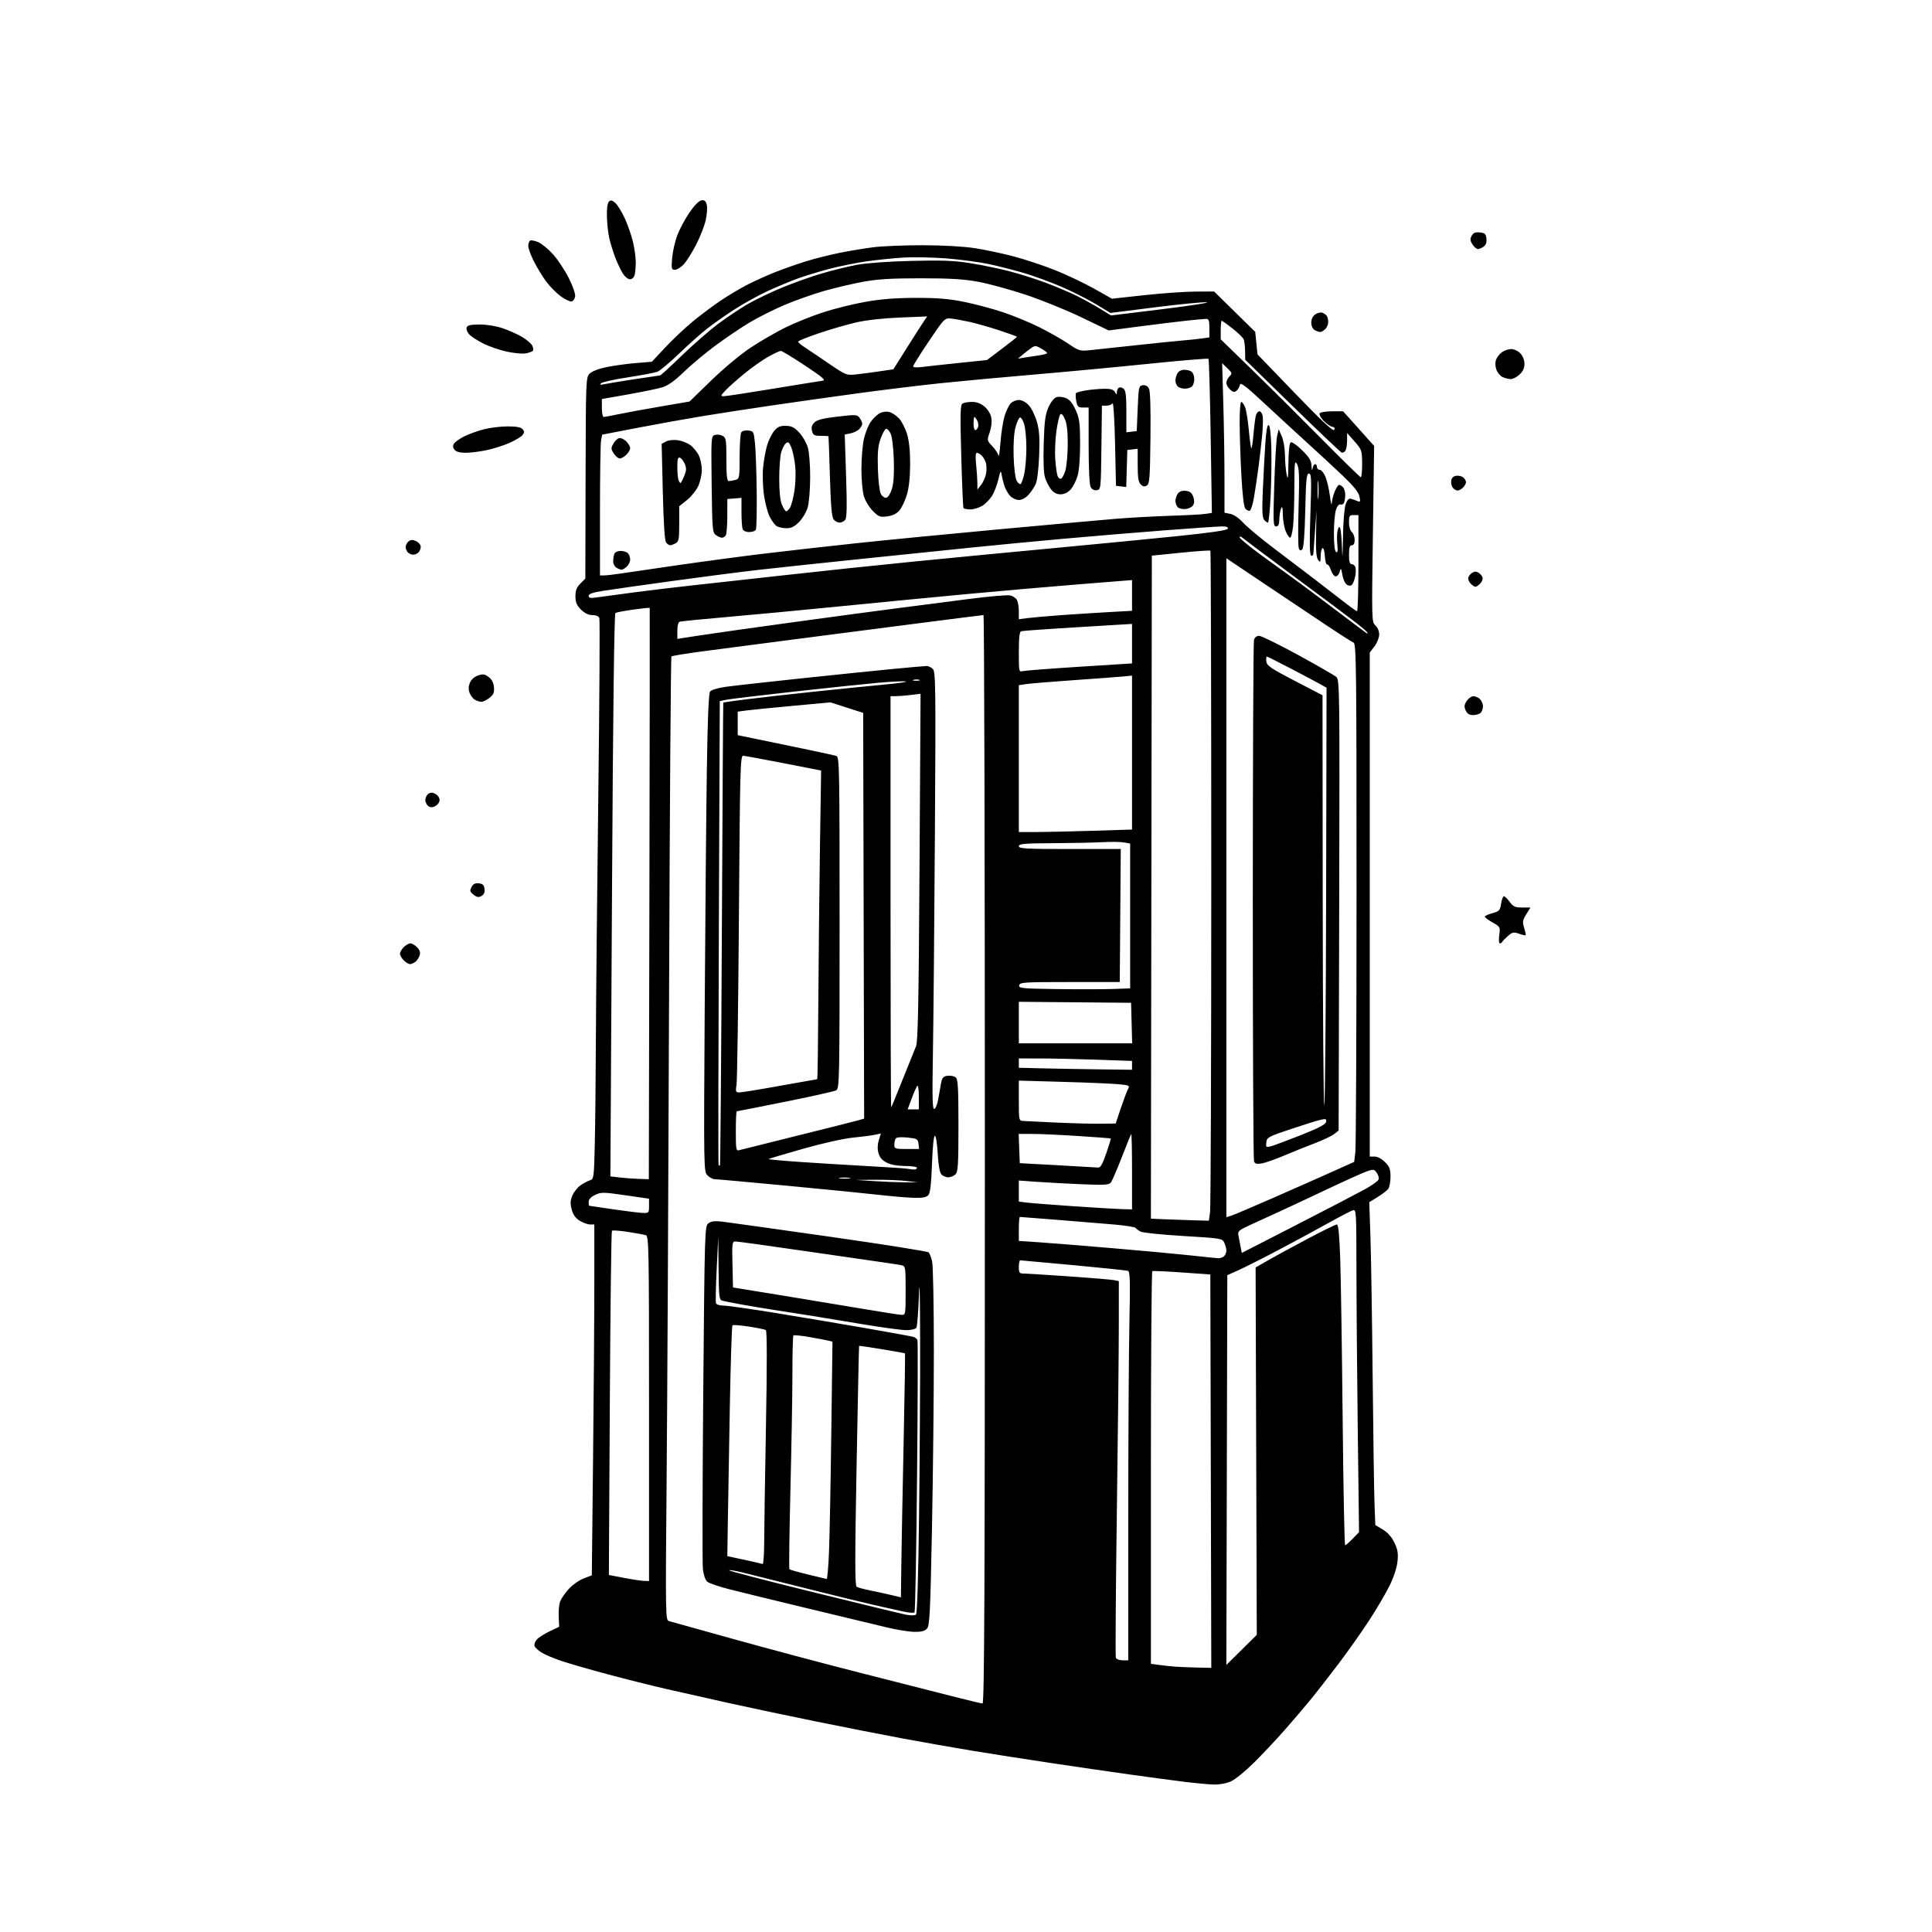 <svg version="1.1" xmlns="http://www.w3.org/2000/svg" xmlns:xlink="http://www.w3.org/1999/xlink" width="1024" height="1024" viewBox="0 0 1024 1024"><path stroke="none" fill="black" fill-rule="evenodd" d="M643.5,945.85C640.75,945.791 633.55,945.125 627.5,944.368C621.45,943.612 608.4,941.86 598.5,940.476C588.6,939.091 569.938,936.375 557.029,934.439C544.12,932.503 525.445,929.584 515.529,927.952C505.613,926.32 488.95,923.391 478.5,921.443C468.05,919.495 447.35,915.433 432.5,912.415C417.65,909.398 396.725,904.977 386.0,902.59C375.275,900.204 360.425,896.86 353.0,895.158C345.575,893.457 331.85,890.019 322.5,887.519C313.15,885.019 302.125,881.852 298.0,880.483C293.875,879.114 289.022,877.092 287.216,875.991C285.41,874.89 283.668,873.299 283.345,872.457C283.022,871.615 283.555,870.045 284.529,868.968C285.504,867.891 288.568,865.933 291.338,864.616L296.375,862.222L296.125,856.839C295.988,853.878 296.334,850.252 296.893,848.78C297.453,847.309 299.501,844.344 301.446,842.192C303.39,840.04 306.936,837.532 309.326,836.619L313.672,834.96L314.336,773.315C314.701,739.41 315.0,697.569 315.0,680.335L315.0,649.0L312.75,648.996C311.512,648.994 309.06,648.115 307.301,647.042C305.072,645.683 303.774,643.875 303.022,641.082C302.179,637.951 302.253,636.331 303.358,633.685C304.137,631.822 306.062,629.389 307.637,628.28C309.212,627.17 311.469,625.962 312.654,625.594C314.733,624.949 314.822,624.301 315.244,606.713C315.485,596.696 315.748,571.625 315.829,551.0C315.91,530.375 316.49,472.013 317.117,421.306C317.744,370.599 317.988,328.412 317.66,327.556C317.297,326.61 315.844,326 313.954,326C311.852,326.0 309.9,325.054 307.923,323.077C305.638,320.792 305.0,319.254 305.0,316.031C305.0,312.917 305.641,311.268 307.62,309.289L310.241,306.668L310.37,253.363C310.497,201.156 310.542,200.016 312.537,198.02C313.754,196.802 317.378,195.407 321.537,194.556C325.367,193.772 332.325,192.818 337.0,192.437L345.5,191.745L352.5,184.254C356.35,180.134 362.875,173.965 367.0,170.545C371.125,167.125 377.906,162.045 382.069,159.255C386.232,156.465 392.757,152.601 396.569,150.666C400.381,148.732 406.875,145.818 411.0,144.191C415.125,142.564 422.202,140.066 426.727,138.64C431.251,137.214 439.351,135.158 444.727,134.071C450.102,132.984 458.325,131.616 463.0,131.03C467.675,130.444 479.375,129.971 489.0,129.978C499.504,129.986 510.498,130.598 516.5,131.508C522.0,132.342 531.475,134.352 537.556,135.974C543.637,137.596 553.567,140.914 559.622,143.348C565.677,145.782 574.842,150.146 579.989,153.047L589.346,158.322L606.423,156.457C615.815,155.432 628,154.572 633.5,154.546L643.5,154.5L654.397,165.196L665.294,175.893L665.897,181.857L666.5,187.821L686.403,208.473C700.599,223.203 706.541,228.748 707.127,227.812C707.681,226.928 707.35,226.402 706.112,226.199C705.102,226.033 703.039,224.607 701.529,223.03C700.018,221.453 699.082,219.676 699.45,219.081C699.817,218.487 702.764,218 705.997,218L711.876,218L720.099,227.171L728.321,236.341L727.658,283.014C727.007,328.865 727.031,329.718 728.998,331.498C730.153,332.544 731.0,334.579 731.0,336.311C731.0,337.971 729.883,340.776 728.5,342.589L726.0,345.867L726.0,479.433L726.0,613.0L728.577,613.0C730.092,613.0 732.359,614.205 734.077,615.923C736.51,618.356 737.0,619.665 737.0,623.732C737.0,626.419 736.438,629.33 735.75,630.2C735.062,631.071 732.529,632.999 730.121,634.486L725.741,637.188L726.358,655.344C726.698,665.33 727.227,698.7 727.535,729.5C727.842,760.3 728.285,790.632 728.517,796.904L728.941,808.308L732.884,810.659C735.462,812.196 737.594,814.595 739.044,817.591C740.823,821.266 741.151,823.252 740.699,827.623C740.355,830.957 738.716,835.949 736.479,840.478C734.466,844.55 729.656,852.746 725.789,858.691C721.921,864.636 714.684,874.9 709.704,881.5C704.725,888.1 697.917,896.837 694.576,900.916C691.234,904.995 684.9,912.412 680.5,917.398C676.1,922.383 668.9,930.024 664.5,934.377C660.1,938.73 654.7,943.117 652.5,944.124C650.151,945.2 646.437,945.912 643.5,945.85zM520.75,902.897C521.747,902.979 522.0,844.689 522.0,614.5C522.0,455.825 521.671,326.0 521.269,326.0C520.867,326.0 504.779,328.035 485.519,330.522C466.259,333.009 436.55,336.853 419.5,339.064C402.45,341.276 381.3,344.04 372.5,345.207C363.7,346.373 356.22,347.592 355.877,347.914C355.534,348.236 354.971,429.05 354.624,527.5C354.278,625.95 353.698,740.741 353.335,782.591C352.691,856.956 352.719,858.694 354.588,859.216C355.64,859.51 371.125,863.824 389.0,868.803C406.875,873.782 436.8,881.755 455.5,886.521C474.2,891.286 496.25,896.897 504.5,898.989C512.75,901.081 520.062,902.84 520.75,902.897zM634.255,883.832L642.009,884.0L641.755,779.75L641.5,675.5L626.5,674.432C618.25,673.845 611.163,673.534 610.75,673.741C610.337,673.949 610.0,720.864 610.0,777.998L610.0,881.877L614.25,882.438C616.587,882.747 620.3,883.149 622.5,883.332C624.7,883.514 629.99,883.739 634.255,883.832zM658.054,874.481L666.118,866.5L665.809,769.133L665.5,671.765L672.5,667.77C676.35,665.572 685.776,660.45 693.448,656.387C701.119,652.324 707.917,649.0 708.555,649.0C709.37,649.0 709.904,654.432 710.347,667.25C710.694,677.288 711.275,715.538 711.637,752.25C712,788.962 712.591,819.0 712.952,819.0C713.313,819.0 715.118,817.442 716.963,815.538L720.318,812.076L719.646,758.288C719.277,728.705 718.959,690.189 718.94,672.698C718.906,641.541 718.865,640.908 716.939,641.519C715.857,641.863 709.916,644.962 703.736,648.407C697.556,651.852 685.75,658.23 677.5,662.58C669.25,666.931 659.8,671.703 656.5,673.184L650.5,675.877L650.245,779.17L649.991,882.462L658.054,874.481zM594.969,880.0L598.0,880.0L598.011,804.25C598.016,762.587 598.283,716.239 598.604,701.254C599.08,678.948 598.943,673.929 597.843,673.571C597.104,673.33 584.125,671.977 569.0,670.564C553.875,669.15 541.163,667.995 540.75,667.997C540.337,667.999 540.0,669.575 540.0,671.5C540.0,674.561 540.312,675.0 542.485,675.0C543.853,675.0 554.765,675.682 566.735,676.516C578.706,677.35 589.513,678.258 590.75,678.535L593.0,679.038L592.995,702.769C592.992,715.821 592.521,760.431 591.947,801.903C591.373,843.374 591.136,877.912 591.42,878.653C591.705,879.394 593.301,880.0 594.969,880.0zM484.595,864.916C481.793,864.87 475.225,863.808 470.0,862.555C464.775,861.303 446.1,856.813 428.5,852.578C410.9,848.342 392.0,843.731 386.5,842.33C381.0,840.929 375.739,839.112 374.809,838.29C373.835,837.43 372.875,834.617 372.544,831.649C372.228,828.817 372.313,786.751 372.734,738.169C373.486,651.455 373.537,649.81 375.5,648.351C376.994,647.24 378.89,647.029 383.0,647.517C386.025,647.875 411.609,651.462 439.853,655.488C468.097,659.513 491.645,663.245 492.181,663.781C492.717,664.317 493.56,666.498 494.054,668.628C494.548,670.757 494.958,691.85 494.964,715.5C494.971,739.15 494.521,781.652 493.964,809.948C493.074,855.188 492.755,861.613 491.321,863.198C490.132,864.512 488.31,864.977 484.595,864.916zM485.5,855.79C486.127,855.233 486.737,835.253 487.136,802.201C487.486,773.216 487.733,731.725 487.685,710.0C487.629,684.879 487.398,676.324 487.049,686.5C486.747,695.3 486.136,703.062 485.691,703.75C485.241,704.445 482.885,705.0 480.386,705.0C477.913,705.0 467.702,703.625 457.695,701.944C447.688,700.263 435.675,698.278 431.0,697.534C426.325,696.789 417.775,695.452 412.0,694.563C406.225,693.674 397.675,692.256 393.0,691.412C388.325,690.568 383.712,689.65 382.75,689.371C381.182,688.918 380.984,687.135 380.849,672.183L380.698,655.5L379.867,672.5C379.409,681.85 379.238,690.062 379.486,690.75C379.734,691.438 381.561,692.0 383.546,692.0C385.531,692.0 398.258,693.812 411.828,696.027C425.398,698.242 446.85,701.86 459.5,704.068C472.15,706.275 483.246,708.305 484.158,708.579C485.069,708.852 486.022,709.622 486.275,710.288C486.528,710.955 486.433,743.55 486.063,782.722C485.692,821.894 485.088,854.246 484.719,854.615C484.35,854.984 481.674,854.774 478.774,854.148C475.873,853.522 468.775,851.935 463.0,850.622C457.225,849.308 440.8,845.287 426.5,841.688C412.2,838.088 397.433,834.391 393.683,833.472C389.934,832.552 386.647,832.02 386.378,832.288C386.109,832.557 406.052,837.746 430.695,843.819C455.338,849.892 477.525,855.27 480.0,855.77C482.624,856.299 484.917,856.308 485.5,855.79zM477.727,829.063C477.852,819.403 478.398,790.371 478.941,764.547C479.484,738.723 479.806,717.473 479.658,717.325C479.51,717.176 474.014,716.182 467.444,715.114C460.875,714.046 455.427,713.246 455.339,713.336C455.25,713.426 454.651,742.026 454.007,776.891C453.089,826.605 453.099,840.443 454.052,841.032C454.721,841.445 458.02,842.335 461.384,843.01C464.748,843.685 469.75,844.774 472.5,845.432L477.5,846.627L477.727,829.063zM341.25,837.899L344.0,838.0L344.0,746.567C344.0,660.347 343.9,655.106 342.25,654.632C341.288,654.355 337.001,653.586 332.725,652.923C328.448,652.26 324.673,651.994 324.335,652.331C323.997,652.669 323.494,693.855 323.217,743.855L322.712,834.765L330.606,836.282C334.948,837.116 339.738,837.844 341.25,837.899zM438.146,836.891C438.501,836.951 439.058,830.587 439.384,822.75C439.709,814.913 440.257,786.584 440.6,759.797L441.225,711.095L438.862,710.521C437.563,710.205 433.021,709.35 428.769,708.621C424.517,707.892 420.805,707.529 420.519,707.814C420.234,708.1 419.998,717.146 419.996,727.917C419.993,738.687 419.522,766.341 418.948,789.369C418.374,812.397 418.129,831.462 418.403,831.736C418.677,832.01 423.086,833.258 428.201,834.508C433.315,835.758 437.791,836.83 438.146,836.891zM404.25,828.921C404.663,828.964 405.014,823.712 405.032,817.25C405.049,810.788 405.475,783.012 405.978,755.526C406.576,722.804 406.552,705.341 405.907,704.943C405.366,704.608 401.295,703.779 396.862,703.1C392.428,702.421 388.531,702.135 388.203,702.464C387.874,702.793 387.26,721.835 386.839,744.781C386.417,767.726 385.943,795.115 385.786,805.645L385.5,824.789L393.5,826.508C397.9,827.453 401.95,828.365 402.5,828.534C403.05,828.704 403.837,828.878 404.25,828.921zM477.75,696.897C479.973,696.999 480.0,696.845 480.0,684.019C480.0,671.359 479.944,671.027 477.75,670.582C476.512,670.331 473.475,669.847 471.0,669.506C468.525,669.165 449.677,666.436 429.115,663.443C408.554,660.449 390.877,658.0 389.834,658.0C388.061,658.0 387.957,658.791 388.219,670.19L388.5,682.381L415.0,686.698C429.575,689.073 449.15,692.316 458.5,693.905C467.85,695.494 476.512,696.84 477.75,696.897zM645.55,666.876C646.678,666.944 648.14,666.46 648.8,665.8C649.46,665.14 650.0,663.811 650.0,662.847C650.0,661.883 649.513,660.025 648.918,658.718C647.858,656.392 647.404,656.317 627.226,655.104C615.891,654.423 605.691,653.378 604.558,652.783C603.426,652.188 602.242,651.307 601.926,650.827C601.611,650.346 596.436,649.529 590.426,649.011C584.417,648.493 570.867,647.378 560.315,646.534C549.764,645.69 540.876,645.0 540.565,645.0C540.254,645.0 540.0,647.861 540.0,651.357L540.0,657.714L550.25,658.4C555.888,658.777 573.55,660.195 589.5,661.551C605.45,662.907 624.125,664.632 631.0,665.384C637.875,666.137 644.423,666.808 645.55,666.876zM687.338,649.122C703.377,640.896 719.645,632.433 723.49,630.316C727.334,628.199 730.609,625.79 730.768,624.964C730.928,624.137 730.411,622.577 729.621,621.496C728.3,619.69 727.874,619.641 724.342,620.882C722.229,621.625 712.625,625.959 703.0,630.514C693.375,635.069 682.35,640.232 678.5,641.988C674.65,643.744 667.993,646.786 663.706,648.749C656.26,652.159 655.936,652.446 656.456,655.159C656.755,656.722 657.265,659.368 657.588,661.039L658.176,664.079L687.338,649.122zM633.114,646.799L640.728,647.0L641.364,642.36C641.714,639.809 642.0,560.009 642.0,465.027C642.0,370.046 641.793,292.126 641.539,291.873C641.286,291.619 634.199,292.108 625.789,292.958L610.5,294.505L610.247,470.21L609.994,645.916L617.747,646.257C622.011,646.444 628.926,646.688 633.114,646.799zM652.25,644.475C653.487,644.111 663.725,639.769 675.0,634.824C686.275,629.879 700.505,623.581 706.621,620.828L717.742,615.822L718.363,610.661C718.704,607.822 718.987,546.036 718.991,473.357C718.999,354.081 718.847,341.155 717.427,340.61C716.562,340.278 709.249,335.585 701.177,330.18C693.105,324.775 679.975,315.988 672.0,310.653C664.025,305.317 655.812,299.809 653.75,298.411L650.0,295.87L650.0,470.503L650.0,645.135L652.25,644.475zM340.75,642.886C343.872,642.995 344.0,642.848 344.0,639.165L344.0,635.331L331.436,633.511C319.734,631.815 318.637,631.803 315.436,633.329C313.199,634.396 312.0,635.671 312.0,636.984C312.0,638.093 312.113,639.034 312.25,639.076C312.387,639.118 318.125,639.966 325.0,640.961C331.875,641.957 338.962,642.823 340.75,642.886zM594.75,640.868L600.0,641.0L600.0,620.833C600.0,609.742 599.81,600.857 599.577,601.09C599.344,601.322 597.078,606.883 594.542,613.446C592.005,620.01 589.387,626.034 588.724,626.833C587.726,628.035 585.024,628.178 573.009,627.661C565.029,627.317 554.337,626.737 549.25,626.37L540.0,625.704L540.0,631.291L540.0,636.877L544.25,637.401C546.587,637.69 557.725,638.558 569.0,639.331C580.275,640.104 591.862,640.796 594.75,640.868zM484.628,634.87C481.257,634.798 473.1,634.121 466.5,633.365C459.9,632.609 437.858,630.417 417.518,628.495C397.179,626.573 379.741,625.0 378.768,625.0C377.796,625.0 376.093,624.093 374.985,622.985C372.987,620.987 372.974,620.217 373.507,534.735C373.802,487.306 374.312,430.402 374.639,408.281C375.046,380.738 375.591,367.586 376.367,366.55C377.038,365.654 380.455,364.624 384.751,364.022C388.739,363.464 406.739,361.448 424.751,359.542C442.763,357.637 464.7,355.387 473.5,354.542C482.3,353.698 490.255,353.005 491.179,353.003C492.102,353.002 493.576,353.719 494.454,354.597C495.9,356.043 496.001,364.282 495.52,441.847C495.228,488.956 494.756,541.154 494.47,557.841C494.055,582.152 494.205,588.1 495.226,587.767C495.927,587.538 496.861,585.135 497.301,582.426C497.742,579.716 498.417,575.925 498.801,574.0C499.378,571.113 499.992,570.444 502.31,570.178C503.856,570.001 505.769,570.393 506.56,571.05C507.741,572.03 508.0,576.619 508.0,596.551C508.0,617.314 507.771,621.086 506.429,622.429C505.564,623.293 503.819,624.0 502.551,624.0C501.283,624.0 499.627,623.256 498.872,622.347C498.023,621.324 497.309,617.123 497.0,611.332C496.72,606.086 496.06,601.973 495.5,601.975C494.902,601.978 494.29,607.961 493.977,616.864C493.613,627.228 493.045,632.241 492.105,633.374C491.101,634.583 489.183,634.967 484.628,634.87zM479.5,626.662L486.5,626.706L480.5,625.962C477.2,625.552 469.775,625.254 464.0,625.3L453.5,625.383L463.0,626.0C468.225,626.339 475.65,626.637 479.5,626.662zM338.697,624.843L343.893,625.0L344.197,473.75C344.364,390.562 344.438,322.363 344.363,322.197C344.288,322.03 340.388,322.43 335.696,323.087C331.004,323.743 326.723,324.554 326.183,324.89C325.553,325.281 324.911,377.385 324.394,470.0C323.951,549.475 323.568,616.525 323.544,619.0L323.5,623.5L328.5,624.093C331.25,624.419 335.839,624.756 338.697,624.843zM447.5,624.714C450.25,624.721 451.494,624.533 450.264,624.296C449.034,624.059 446.784,624.053 445.264,624.282C443.744,624.512 444.75,624.706 447.5,624.714zM484.25,619.864C485.212,619.939 486.0,619.55 486.0,619.0C486.0,618.44 483.249,617.999 479.75,617.998C475.795,617.997 472.223,617.355 470.022,616.248C467.616,615.039 466.258,613.487 465.616,611.211C465.007,609.052 465.065,606.694 465.785,604.348L466.882,600.774L463.691,601.461C461.936,601.839 456.675,602.522 452.0,602.977C447.118,603.453 435.88,605.97 425.595,608.891C415.747,611.688 407.532,614.135 407.339,614.327C407.147,614.52 414.529,615.198 423.744,615.835C432.96,616.471 449.05,617.461 459.5,618.035C469.95,618.61 479.4,619.225 480.5,619.404C481.6,619.582 483.288,619.789 484.25,619.864zM582.102,618.84C583.252,618.955 584.449,616.83 586.338,611.319C587.787,607.095 588.866,603.54 588.736,603.42C588.606,603.299 580.782,602.706 571.35,602.1C561.917,601.495 550.985,601.0 547.058,601.0L539.916,601.0L540.208,608.75L540.5,616.5L560.5,617.59C571.5,618.19 581.221,618.752 582.102,618.84zM381.594,617.74C381.81,617.523 382.261,562.256 382.597,494.923C382.932,427.59 383.272,372.429 383.353,372.343C383.434,372.256 389.125,371.473 396.0,370.601C402.875,369.729 419.075,367.904 432.0,366.545C444.925,365.186 461.575,363.506 469.0,362.813C476.425,362.12 481.375,361.382 480.0,361.174C478.625,360.965 471.875,361.302 465.0,361.922C458.125,362.541 438.1,364.649 420.5,366.606C402.9,368.563 386.925,370.484 385.0,370.877L381.5,371.589L381.0,494.045C380.725,561.395 380.658,616.867 380.85,617.317C381.043,617.766 381.377,617.956 381.594,617.74zM668.641,616.671C666.091,617.085 665.142,616.812 664.648,615.525C664.292,614.596 664.006,552.561 664.014,477.668C664.021,402.776 664.299,340.487 664.63,339.25C665.014,337.819 666.001,337 667.341,337C668.5,337 677.785,341.554 687.974,347.119C698.163,352.684 707.311,357.95 708.302,358.821C710.022,360.332 710.09,365.819 709.802,479.791L709.5,599.177L707.21,601.031C705.95,602.051 701.225,604.29 696.71,606.007C692.194,607.723 684.785,610.703 680.243,612.628C675.702,614.553 670.481,616.372 668.641,616.671zM391.75,609.634C392.712,609.359 406.325,605.956 422.0,602.072C437.675,598.188 452.19,594.536 454.254,593.957L458.009,592.904L457.754,485.371L457.5,377.839L448.846,375.056L440.191,372.273L420.346,374.095C409.431,375.098 398.363,376.204 395.75,376.553L391.0,377.188L391.0,383.419L391.0,389.651L404.25,392.379C411.538,393.879 422.9,396.237 429.5,397.619C436.1,399.001 442.288,400.357 443.25,400.633C444.9,401.106 445.0,406.178 445.0,489.032C445.0,573.38 444.926,576.969 443.159,577.915C442.146,578.457 429.992,581.173 416.15,583.95C402.308,586.728 390.761,589.0 390.491,589.0C390.221,589.0 390.0,593.755 390.0,599.567C390.0,609.156 390.162,610.088 391.75,609.634zM480.566,609.0L487.133,609.0L486.816,606.25C486.524,603.705 486.091,603.457 481.0,602.926C477.569,602.568 475.224,602.756 474.765,603.426C474.361,604.017 474.024,605.513 474.015,606.75C474.001,608.856 474.419,609.0 480.566,609.0zM673.448,607.602C674.882,607.243 681.999,604.597 689.264,601.724C698.827,597.942 702.572,595.989 702.83,594.65C703.136,593.058 702.748,592.897 700.043,593.49C698.315,593.87 691.186,596.089 684.201,598.422C672.246,602.415 671.481,602.828 671.171,605.46C670.87,608.023 671.059,608.202 673.448,607.602zM582.912,595.59L591.323,595.5L594.036,587.419C595.528,582.974 597.244,578.413 597.849,577.283C598.892,575.334 598.625,575.197 592.724,574.645C589.301,574.324 576.038,573.766 563.25,573.404L540.0,572.746L540.0,583.373C540.0,593.689 540.066,594.004 542.25,594.129C543.487,594.2 551.25,594.578 559.5,594.97C567.75,595.361 578.285,595.64 582.912,595.59zM484.034,588.0L487.0,588.0L487.0,581.3C487.0,577.615 486.625,575.028 486.167,575.55C485.709,576.072 484.375,579.087 483.201,582.25L481.068,588.0L484.034,588.0zM701.912,586.0C702.319,584.625 702.752,534.225 702.875,474.0L703.099,364.5L699.8,362.651C697.985,361.634 690.997,357.922 684.271,354.401C677.545,350.881 671.777,348.0 671.454,348.0C671.131,348.0 671.01,349.17 671.184,350.599C671.457,352.842 673.516,354.245 686.232,360.849L700.964,368.5L701.068,478.5C701.125,539.0 701.505,587.375 701.912,586.0zM472.356,586.917C472.552,586.688 475.309,579.975 478.483,572.0C481.657,564.025 484.829,556.15 485.534,554.5C486.53,552.167 486.937,531.062 487.367,459.615L487.919,367.731L482.71,368.357C479.844,368.701 476.262,368.987 474.75,368.991L472.0,369.0L472.0,478.167C472.0,538.208 472.16,587.146 472.356,586.917zM391.907,579.0C393.1,579.0 402.786,577.425 413.431,575.5C424.075,573.575 432.945,571.999 433.142,571.997C433.339,571.995 433.608,553.433 433.741,530.747C433.873,508.061 434.257,471.251 434.595,448.946L435.208,408.392L415.354,404.516C404.434,402.385 394.768,400.61 393.873,400.571C392.388,400.506 392.194,407.875 391.641,485.5C391.308,532.25 390.743,572.413 390.386,574.75C389.791,578.644 389.919,579.0 391.907,579.0zM582.75,566.783L600.0,567.0L600.0,564.658L600.0,562.316L581.25,561.661C570.938,561.301 557.438,561.004 551.25,561.003L540.0,561.0L540.0,563.47L540.0,565.94L552.75,566.253C559.763,566.425 573.263,566.663 582.75,566.783zM570.034,553.0L600.068,553.0L599.784,542.25L599.5,531.5L569.75,531.235L540.0,530.97L540.0,541.985L540.0,553.0L570.034,553.0zM589.75,524.179L599.0,523.858L599.0,485.474L599.0,447.091L595.75,446.508C593.962,446.187 588.9,446.124 584.5,446.367C580.1,446.611 568.288,446.852 558.25,446.905C542.737,446.986 540.0,447.225 540.0,448.5C540.0,449.796 543.668,450.0 567.013,450.0L594.026,450.0L593.763,485.25L593.5,520.5L567.021,520.5C542.721,520.5 540.514,520.642 540.202,522.23C539.889,523.816 541.538,523.981 560.181,524.23C571.356,524.378 584.663,524.356 589.75,524.179zM217.309,511.0C216.589,511.0 215.1,510.1 214.0,509.0C212.9,507.9 212.0,506.325 212.0,505.5C212.0,504.675 212.9,503.1 214.0,502.0C215.1,500.9 216.675,500.0 217.5,500.0C218.325,500.0 219.923,500.923 221.051,502.051C222.465,503.465 222.9,504.785 222.45,506.301C222.092,507.511 221.082,509.062 220.208,509.75C219.333,510.438 218.029,511.0 217.309,511.0zM794.936,500.0C794.442,500.0 794.308,498.034 794.637,495.63C795.226,491.338 795.163,491.22 791.118,488.946C788.853,487.673 787.0,486.282 787.0,485.854C787.0,485.427 788.797,484.593 790.994,484.002C794.62,483.025 795.047,482.561 795.622,478.963C795.97,476.783 796.635,475.0 797.098,475.0C797.561,475.0 798.938,476.35 800.158,478.0C802.037,480.542 803.048,481.0 806.77,481.0L811.163,481.0L808.942,484.593C807.008,487.723 806.865,488.652 807.828,491.792C808.437,493.776 808.798,495.536 808.63,495.704C808.462,495.872 806.875,495.504 805.103,494.886C802.25,493.892 801.573,494.034 799.194,496.131C797.716,497.434 796.355,498.837 796.17,499.25C795.985,499.663 795.429,500.0 794.936,500.0zM255.153,474.918C253.631,475.733 252.682,475.563 250.96,474.168C249.043,472.617 248.901,472.054 249.934,470.123C250.806,468.494 251.868,467.965 253.817,468.19C255.887,468.429 256.571,469.113 256.81,471.183C257.024,473.039 256.514,474.19 255.153,474.918zM548.839,441.0C553.7,441.0 567.2,440.703 578.839,440.341L600.0,439.682L600.0,398.888L600.0,358.094L595.25,358.551C592.638,358.803 580.825,359.684 569.0,360.509C557.175,361.334 545.812,362.271 543.75,362.592L540.0,363.176L540.0,402.088L540.0,441.0L548.839,441.0zM229.216,427.811C227.92,428.004 226.719,427.344 226.032,426.061C225.229,424.559 225.229,423.441 226.032,421.939C226.719,420.656 227.92,419.996 229.216,420.189C230.36,420.36 231.789,421.288 232.393,422.25C233.189,423.52 233.189,424.48 232.393,425.75C231.789,426.712 230.36,427.64 229.216,427.811zM780.779,379.0C778.752,379.0 777.641,378.307 776.837,376.541C775.939,374.572 776.048,373.576 777.381,371.541C778.297,370.143 779.904,369.0 780.952,369.0C782,369.0 783.564,369.707 784.429,370.571C785.293,371.436 786.0,373.146 786.0,374.371C786.0,375.597 785.46,377.14 784.8,377.8C784.14,378.46 782.33,379.0 780.779,379.0zM255.115,371.97C254.227,371.953 252.688,371.467 251.695,370.889C250.702,370.311 249.444,368.667 248.899,367.235C248.218,365.443 248.265,363.775 249.049,361.881C249.732,360.232 251.443,358.693 253.32,358.038C255.938,357.126 256.866,357.255 258.976,358.823C260.682,360.091 261.598,361.845 261.804,364.235C262.048,367.083 261.584,368.182 259.419,369.885C257.94,371.048 256.003,371.986 255.115,371.97zM485.5,360.805C487.15,360.825 487.946,360.618 487.269,360.344C486.592,360.07 485.242,360.053 484.269,360.307C483.296,360.561 483.85,360.785 485.5,360.805zM542.25,355.684C543.487,355.391 556.987,354.357 572.25,353.387L600.0,351.622L600.0,341.159L600.0,330.696L589.25,331.33C583.337,331.679 570.4,332.471 560.5,333.091C550.6,333.71 541.938,334.379 541.25,334.577C540.351,334.836 540.0,337.924 540.0,345.577C540.0,356.102 540.024,356.211 542.25,355.684zM370.75,336.807C377.212,335.812 398.7,332.771 418.5,330.05C438.3,327.328 463.387,323.954 474.25,322.551C485.113,321.148 502.77,318.865 513.488,317.478C524.207,316.091 534.118,315.243 535.514,315.593C536.911,315.943 538.491,317.049 539.026,318.049C539.562,319.05 540.0,321.74 540.0,324.028L540.0,328.188L544.75,327.587C547.362,327.257 555.35,326.561 562.5,326.042C569.65,325.523 581.013,324.793 587.75,324.421L600.0,323.743L600.0,315.598L600.0,307.453L572.25,309.662C556.987,310.876 529.65,313.261 511.5,314.96C493.35,316.659 462.975,319.598 444.0,321.49C425.025,323.382 398.7,325.866 385.5,327.01C372.3,328.153 360.938,329.28 360.25,329.513C359.507,329.765 359.0,331.698 359.0,334.277L359.0,338.617L370.75,336.807zM724.809,335.925C724.979,335.966 724.821,335.52 724.458,334.933C724.096,334.346 720.408,331.308 716.264,328.183C712.12,325.057 707.553,321.618 706.115,320.539C704.677,319.46 693.825,311.405 682.0,302.639C670.175,293.872 659.712,286.022 658.75,285.195C657.744,284.329 657.0,284.153 657.0,284.778C657.0,285.377 662.433,289.834 669.073,294.683C675.713,299.533 682.125,304.169 683.323,304.986C684.52,305.803 691.522,310.978 698.883,316.486C706.244,321.994 715.019,328.604 718.383,331.175C721.747,333.747 724.639,335.884 724.809,335.925zM719.25,323.942C719.663,323.974 720.0,312.525 720.0,298.5L720.0,273.0L717.5,273.0C715.263,273.0 715.0,273.408 715.0,276.878C715.0,279.104 715.639,281.285 716.5,282.0C717.325,282.685 718.0,284.54 718.0,286.122C718.0,288.014 717.486,289.0 716.5,289.0C715.367,289.0 715.0,290.222 715.0,294.0C715.0,297.607 715.388,299.0 716.393,299.0C717.159,299.0 718.047,299.68 718.366,300.511C718.685,301.342 718.67,303.479 718.332,305.261C717.995,307.042 717.285,309.053 716.754,309.729C716.099,310.565 715.226,310.656 714.029,310.015C713.012,309.471 711.945,307.26 711.506,304.786C710.834,300.999 710.668,300.791 710.078,303.0C709.71,304.375 708.755,305.5 707.955,305.5C707.155,305.5 706.019,304.011 705.431,302.192C704.843,300.372 703.943,299.022 703.431,299.192C702.919,299.361 702.362,297.351 702.194,294.725C702.023,292.055 701.472,290.208 700.944,290.534C700.425,290.855 699.986,292.779 699.968,294.809C699.94,298.074 699.784,298.3 698.621,296.768C697.667,295.512 697.369,291.664 697.536,282.768L697.766,270.5L697.01,281.0C696.595,286.775 696.197,292.314 696.127,293.309C696.054,294.346 695.533,294.83 694.906,294.442C694.133,293.964 694.025,287.504 694.538,272.383C695.172,253.703 695.074,251.0 693.761,251.0C692.491,251.0 692.19,254.018 691.811,270.518C691.518,283.324 690.969,290.431 690.215,291.185C689.349,292.051 688.896,291.893 688.379,290.546C688.002,289.562 687.957,279.699 688.281,268.628C688.755,252.407 688.597,248.015 687.47,246.0C686.22,243.766 686.067,245.056 686.035,258.103C686.016,266.135 685.711,275.473 685.358,278.853C685.004,282.234 684.306,285.0 683.807,285.0C683.307,285.0 682.246,283.439 681.449,281.532C680.652,279.625 679.968,275.687 679.93,272.782C679.878,268.908 679.63,268.033 679.0,269.5C678.527,270.6 678.109,273.188 678.07,275.25C678.018,278.045 677.578,279.0 676.344,279.0C674.831,279.0 674.749,277.077 675.395,256.75C675.784,244.512 676.468,232.925 676.915,231.0L677.728,227.5L679.364,231.218C680.278,233.295 681.025,237.709 681.058,241.218C681.089,244.673 681.488,249.3 681.943,251.5C682.603,254.694 682.793,253.447 682.885,245.309C682.955,239.122 683.43,234.852 684.096,234.441C684.698,234.068 687.398,235.937 690.096,238.594C694.008,242.448 695.028,244.14 695.136,246.962C695.226,249.298 695.42,249.736 695.706,248.25C695.944,247.012 696.558,246.0 697.07,246.0C697.581,246.0 698.0,246.675 698.0,247.5C698.0,248.325 698.669,249.0 699.487,249.0C700.304,249.0 701.665,250.656 702.511,252.68C703.357,254.704 704.431,259.317 704.898,262.93C705.365,266.544 705.804,268.248 705.874,266.718C705.943,265.188 706.652,262.375 707.449,260.468C708.246,258.561 709.281,257.0 709.749,257.0C710.217,257.0 711.14,257.54 711.8,258.2C712.46,258.86 713.0,260.623 713.0,262.118C713.0,263.613 712.738,265.52 712.417,266.355C712.097,267.19 711.25,267.65 710.536,267.376C709.745,267.072 708.801,268.131 708.119,270.088C707.504,271.854 707.0,277.48 707.0,282.59C707.0,288.55 707.415,292.139 708.158,292.598C708.999,293.118 709.174,291.973 708.797,288.407C708.512,285.708 708.604,282.375 709.002,281.0C709.537,279.149 709.886,278.889 710.345,280.0C710.686,280.825 711.105,285.55 711.277,290.5C711.498,296.883 711.649,295.304 711.794,285.071C711.913,276.757 712.518,269.21 713.222,267.262C714.04,265 714.949,264.03 715.972,264.328C716.812,264.573 718.338,265.117 719.362,265.537C721.024,266.218 721.149,265.953 720.518,263.082C720.026,260.841 717.336,257.509 711.656,252.108C707.17,247.842 699.0,240.272 693.5,235.285C688.0,230.299 677.65,220.772 670.5,214.114C660.248,204.568 657.434,202.416 657.19,203.932C657.019,204.989 656.224,206.4 655.421,207.065C654.256,208.032 653.563,207.915 651.981,206.483C650.892,205.497 650.0,203.892 650.0,202.916C650.0,201.941 650.742,200.401 651.649,199.494C653.182,197.961 653.103,197.655 650.531,195.172L647.762,192.5L648.381,213.911C648.722,225.687 649.0,243.519 649.0,253.536L649.0,271.75L652.112,272.372C653.944,272.739 656.719,274.639 658.862,276.996C660.863,279.196 667.9,285.087 674.5,290.086C681.1,295.085 690.55,302.265 695.5,306.041C700.45,309.818 707.65,315.377 711.5,318.395C715.35,321.414 718.837,323.909 719.25,323.942zM316.25,316.644C318.587,316.303 327.475,315.104 336.0,313.98C344.525,312.855 357.575,311.285 365.0,310.491C372.425,309.697 394.475,307.255 414.0,305.065C433.525,302.874 465.475,299.505 485.0,297.577C504.525,295.65 537.825,292.454 559.0,290.475C580.175,288.496 609.391,285.658 623.923,284.168C641.884,282.327 650.478,281.066 650.757,280.23C651.025,279.426 650.048,279.0 647.937,279.0C646.161,279.0 632.736,279.912 618.104,281.028C603.472,282.143 579.125,284.168 564.0,285.527C548.875,286.887 527.725,288.903 517.0,290.007C506.275,291.112 479.95,293.821 458.5,296.028C437.05,298.235 411.676,300.937 402.114,302.032C392.552,303.127 371.852,305.798 356.114,307.968C340.376,310.138 324.012,312.464 319.75,313.136C314.202,314.011 312.0,314.771 312.0,315.811C312.0,316.95 312.917,317.13 316.25,316.644zM782.0,311.0C781.529,311.0 780.413,310.27 779.521,309.379C778.63,308.487 778.035,307.073 778.2,306.236C778.365,305.399 779.288,304.218 780.25,303.612C781.525,302.81 782.475,302.81 783.75,303.612C784.712,304.218 785.635,305.399 785.8,306.236C785.965,307.073 785.37,308.487 784.479,309.379C783.587,310.27 782.471,311.0 782.0,311.0zM320.25,304.98C321.488,304.969 325.2,304.55 328.5,304.048C331.8,303.547 345.561,301.533 359.079,299.573C372.598,297.613 393.073,294.875 404.579,293.489C416.086,292.102 437.875,289.639 453.0,288.014C468.125,286.389 502.325,283.051 529.0,280.596C555.675,278.142 583.569,275.627 590.986,275.008C598.403,274.389 611.453,273.66 619.986,273.389C628.519,273.118 637.035,272.66 638.911,272.372L642.322,271.849L641.686,231.283C641.337,208.972 640.807,190.473 640.508,190.175C640.209,189.876 625.91,191.07 608.732,192.827C591.555,194.585 564.225,197.151 548.0,198.529C531.775,199.907 509.725,201.945 499.0,203.059C488.275,204.172 468.25,206.615 454.5,208.487C440.75,210.36 420.05,213.284 408.5,214.986C396.95,216.687 380.75,219.184 372.5,220.534C364.25,221.884 348.877,224.648 338.339,226.676L319.177,230.364L318.589,233.307C318.265,234.926 318.0,251.719 318.0,270.625L318.0,305.0L320.25,304.98zM329.421,301.97C328.915,301.953 327.712,301.481 326.75,300.92C325.788,300.359 325.0,298.835 325.0,297.532C325.0,296.229 325.273,294.452 325.607,293.582C325.953,292.681 327.374,292.0 328.907,292.0C330.388,292.0 332.14,292.54 332.8,293.2C333.46,293.86 334.0,295.365 334.0,296.545C334.0,297.725 333.177,299.435 332.171,300.345C331.165,301.255 329.928,301.986 329.421,301.97zM219.0,294.0C218.12,294.0 216.86,293.46 216.2,292.8C215.54,292.14 215.0,290.845 215.0,289.922C215.0,289 215.688,287.674 216.53,286.975C217.699,286.005 218.641,285.971 220.53,286.832C221.888,287.451 223.0,288.777 223.0,289.779C223.0,290.78 222.46,292.14 221.8,292.8C221.14,293.46 219.88,294.0 219.0,294.0zM355.188,289.0C354.669,289.0 353.721,288.369 353.081,287.597C352.301,286.657 351.714,277.785 351.302,260.716L350.688,235.237L352.988,234.006C354.269,233.321 356.976,233.002 359.097,233.286C361.192,233.567 364.222,234.734 365.83,235.879C367.438,237.024 369.484,239.5 370.377,241.381C371.27,243.263 371.99,246.759 371.978,249.151C371.966,251.543 371.115,255.352 370.087,257.615C369.06,259.878 366.369,263.216 364.109,265.032L360.0,268.335L360.0,277.632C360.0,285.801 359.765,287.055 358.066,287.965C357.002,288.534 355.707,289.0 355.188,289.0zM382.632,285.0C381.945,285.0 380.509,284.362 379.441,283.582C377.622,282.253 377.48,280.555 377.188,256.669C376.884,231.813 376.927,231.158 378.9,230.532C380.014,230.178 381.841,230.38 382.962,230.98C384.831,231.98 385.0,233.023 385.0,243.535C385.0,252.048 385.322,254.996 386.25,254.986C386.938,254.979 388.512,254.701 389.75,254.37C391.919,253.789 392.001,253.346 392.015,242.133C392.024,235.735 392.41,229.901 392.874,229.17C393.353,228.414 394.966,227.982 396.609,228.17C399.386,228.487 399.526,228.757 400.167,235.0C400.535,238.575 400.94,250.096 401.068,260.601C401.197,271.107 400.982,280.219 400.592,280.851C400.201,281.483 398.607,282.0 397.048,282.0C395.386,282.0 393.963,281.346 393.607,280.418C393.273,279.548 393.0,275.471 393.0,271.358L393.0,263.879L389.25,264.19L385.5,264.5L385.486,273.5C385.478,278.45 385.114,283.062 384.677,283.75C384.24,284.438 383.32,285.0 382.632,285.0zM416.85,279.97C415.007,279.953 412.709,279.479 411.743,278.916C410.777,278.353 409.086,276.129 407.987,273.974C406.887,271.819 405.497,266.555 404.897,262.278C404.298,258 404.104,251.447 404.468,247.716C404.831,243.986 405.789,238.705 406.598,235.983C407.406,233.26 409.12,229.81 410.406,228.315C412.244,226.178 413.567,225.62 416.593,225.705C419.642,225.792 421.111,226.545 423.661,229.327C425.431,231.259 427.456,234.788 428.16,237.17C428.886,239.625 429.426,246.479 429.409,253.0C429.391,259.325 428.802,266.498 428.099,268.94C427.396,271.381 425.331,274.869 423.51,276.69C421.057,279.143 419.333,279.992 416.85,279.97zM445.0,277.0C444.035,277.0 442.627,276.257 441.872,275.349C440.853,274.123 440.339,268.264 439.874,252.599C439.53,240.995 439.192,231.387 439.124,231.25C439.056,231.113 437.209,231.0 435.019,231.0C431.569,231.0 430.951,230.654 430.388,228.409C429.925,226.567 430.284,225.271 431.629,223.927C433.031,222.524 436.2,221.721 443.879,220.82C453.655,219.673 454.315,219.711 455.619,221.493C456.378,222.532 457.0,223.939 457.0,224.62C457.0,225.3 456.271,226.586 455.379,227.478C454.488,228.369 452.401,229.37 450.741,229.702L447.722,230.306L448.439,252.206C448.979,268.677 448.859,274.465 447.956,275.553C447.295,276.349 445.965,277.0 445.0,277.0zM672.018,277.0C671.593,277.0 670.674,276.312 669.976,275.471C669.012,274.31 668.858,270.496 669.336,259.652C669.683,251.792 670.267,240.766 670.636,235.149C671.075,228.436 671.681,225.06 672.402,225.299C673.088,225.526 673.621,229.951 673.822,237.081C673.999,243.362 673.839,254.912 673.468,262.75C673.096,270.587 672.444,277.0 672.018,277.0zM470.276,273.69C466.449,274.203 465.735,273.935 462.618,270.818C460.726,268.926 458.585,265.381 457.859,262.94C457.132,260.498 456.551,254.0 456.567,248.5C456.584,243.0 457.164,235.94 457.856,232.812C458.549,229.683 460.113,225.645 461.331,223.837C462.549,222.03 464.691,219.908 466.092,219.122C467.642,218.252 469.676,217.953 471.29,218.358C472.748,218.724 475.093,220.255 476.502,221.762C477.911,223.268 479.818,226.975 480.74,230.0C481.864,233.689 482.406,238.958 482.387,246.0C482.369,252.889 481.775,258.465 480.662,262.215C479.728,265.358 477.959,269.098 476.731,270.527C475.229,272.272 473.113,273.309 470.276,273.69zM416.708,271.0C417.154,271.0 418.064,270.127 418.731,269.06C419.397,267.992 420.439,264.055 421.046,260.31C421.658,256.534 421.849,250.604 421.475,247.0C421.105,243.425 420.171,238.982 419.401,237.128C418.231,234.311 417.755,233.958 416.517,234.986C415.701,235.663 414.579,237.855 414.023,239.858C413.466,241.861 413.009,248.127 413.006,253.782C413.002,260.51 413.501,265.263 414.449,267.532C415.246,269.439 416.263,271.0 416.708,271.0zM662.4,270.706C661.795,270.904 660.739,270.39 660.053,269.564C659.26,268.608 658.493,262.134 657.946,251.78C657.473,242.826 657.067,230.438 657.043,224.25C657.019,218.062 657.395,213.0 657.879,213.0C658.362,213.0 659.268,214.238 659.892,215.75C660.516,217.262 661.411,222.677 661.88,227.783C662.349,232.889 662.952,237.286 663.221,237.554C663.489,237.823 664.006,234.545 664.369,230.271C664.733,225.997 665.301,221.488 665.632,220.25C665.963,219.012 666.803,218.0 667.5,218.0C668.197,218.0 668.979,219.109 669.238,220.465C669.497,221.821 669.375,226.434 668.965,230.715C668.556,234.997 667.689,242.55 667.038,247.5C666.387,252.45 665.324,259.615 664.677,263.423C664.03,267.23 663.005,270.508 662.4,270.706zM514.309,269.996C512.554,269.998 510.916,269.663 510.669,269.25C510.422,268.837 509.889,256.412 509.484,241.637C508.873,219.334 508.982,214.626 510.124,213.902C510.881,213.423 513.153,213.024 515.173,213.015C517.646,213.005 519.815,213.815 521.811,215.494C523.557,216.963 525.038,219.391 525.415,221.4C525.802,223.462 525.465,226.524 524.562,229.144C523.085,233.433 523.099,233.507 525.94,236.488C527.518,238.145 528.987,240.4 529.203,241.5C529.42,242.6 529.9,239.45 530.271,234.5C530.641,229.55 531.6,223.32 532.403,220.655C533.205,217.991 534.637,214.953 535.586,213.905C536.534,212.857 538.506,212.0 539.968,212.0C541.57,212.0 543.661,213.093 545.23,214.75C546.662,216.262 548.598,220.157 549.532,223.404C550.86,228.018 551.131,231.949 550.774,241.404C550.509,248.398 549.749,254.765 548.97,256.5C548.229,258.15 546.498,260.738 545.124,262.25C543.603,263.924 541.593,265.0 539.987,265.0C538.525,265.0 536.434,263.997 535.297,262.75C534.169,261.512 532.766,258.925 532.179,257.0C531.592,255.075 530.954,252.375 530.762,251.0C530.508,249.176 530.08,249.967 529.179,253.926C528.501,256.91 526.993,260.894 525.828,262.779C524.663,264.664 522.312,267.058 520.605,268.099C518.897,269.141 516.064,269.994 514.309,269.996zM628.394,269.795C626.797,269.957 624.93,269.53 624.245,268.845C623.56,268.16 623.0,266.651 623.0,265.491C623.0,264.331 623.585,262.583 624.299,261.605C625.162,260.426 626.585,259.941 628.531,260.164C630.694,260.412 631.72,261.236 632.443,263.303C633.105,265.195 633.078,266.657 632.361,267.803C631.776,268.736 629.991,269.633 628.394,269.795zM698.727,263.776C698.942,261.728 698.945,258.128 698.733,255.776C698.522,253.424 698.346,255.1 698.343,259.5C698.339,263.9 698.512,265.824 698.727,263.776zM469.775,263.805C470.734,263.62 471.975,261.623 472.764,258.994C473.666,255.986 473.988,250.862 473.735,243.5C473.515,237.062 472.798,231.349 472.007,229.724C471.263,228.197 470.17,227.102 469.578,227.29C468.985,227.478 467.705,229.852 466.733,232.566C465.347,236.435 465.038,239.874 465.299,248.5C465.489,254.76 466.172,260.496 466.884,261.81C467.578,263.092 468.865,263.98 469.775,263.805zM562.12,262.0C560.119,262.0 558.486,261.162 557.13,259.438C556.021,258.028 554.584,255.27 553.937,253.309C553.159,250.951 552.908,244.785 553.197,235.121C553.556,223.099 554.004,219.673 555.717,215.849C556.957,213.079 558.679,210.919 559.974,210.508C561.169,210.129 563.425,210.348 564.987,210.995C566.954,211.809 568.537,213.759 570.136,217.336C572.141,221.823 572.448,224.139 572.472,235.0C572.489,242.739 571.975,249.306 571.122,252.242C570.365,254.85 568.699,258.112 567.42,259.492C565.942,261.086 564.012,262.0 562.12,262.0zM581.318,259.811C579.94,260.007 578.742,259.386 578.068,258.126C577.413,256.902 577.0,248.378 577.0,236.066L577.0,216.0L574.045,216.0C571.453,216.0 571.009,215.565 570.425,212.453C570.059,210.503 570.035,208.632 570.37,208.296C570.706,207.961 573.123,207.333 575.74,206.903C578.358,206.472 582.615,206.092 585.2,206.06C588.665,206.016 590.169,206.46 590.92,207.75C591.855,209.355 591.942,209.36 591.97,207.809C591.986,206.879 592.47,205.828 593.044,205.473C593.618,205.118 594.743,205.372 595.544,206.036C596.656,206.96 597.0,209.827 597.0,218.189L597.0,229.133L599.75,228.816L602.5,228.5L603.0,216.5C603.475,205.107 603.61,204.484 605.682,204.189C607.069,203.992 608.26,204.618 608.95,205.907C609.668,207.247 609.945,216.135 609.768,232.109C609.533,253.263 609.295,256.413 607.856,257.319C606.637,258.088 605.798,257.941 604.606,256.749C603.379,255.522 603.0,253.104 603.0,246.505L603.0,237.867L600.25,238.184L597.5,238.5L597.213,248.313L596.926,258.126L594.213,257.813L591.5,257.5L591.0,235.0C590.725,222.625 590.136,213.062 589.691,213.75C589.246,214.438 587.792,215.0 586.46,215.0L584.038,215.0L583.769,237.25C583.503,259.263 583.477,259.503 581.318,259.811zM772.551,260.0C771.833,260.0 770.705,259.35 770.046,258.555C769.386,257.76 768.994,256.073 769.173,254.805C769.389,253.285 770.285,252.389 771.805,252.173C773.073,251.994 774.76,252.386 775.555,253.046C776.35,253.705 777.0,254.833 777.0,255.551C777.0,256.269 776.293,257.564 775.429,258.429C774.564,259.293 773.269,260.0 772.551,260.0zM520,257.0C521.076,255.625 522.241,253.04 522.588,251.257C522.936,249.473 522.945,246.917 522.609,245.577C522.272,244.236 521.291,242.433 520.427,241.57C519.564,240.706 518.375,240.0 517.786,240.0C517.071,240.0 516.929,242.044 517.358,246.147C517.711,249.527 518.01,253.915 518.022,255.897L518.044,259.5L520,257.0zM540.969,256.519C541.447,256.224 542.325,253.714 542.919,250.942C543.514,248.17 544.0,242.038 544.0,237.317C544.0,232.595 543.475,226.98 542.833,224.838C542.192,222.697 541.179,221.104 540.583,221.299C539.988,221.494 538.917,223.869 538.205,226.577C537.407,229.613 537.039,235.526 537.245,242.0C537.434,247.935 538.127,253.49 538.84,254.778C539.533,256.031 540.491,256.814 540.969,256.519zM360.658,256.0C360.902,256.0 361.785,254.367 362.619,252.37C363.829,249.474 363.901,248.176 362.976,245.942C362.339,244.403 361.183,242.9 360.408,242.603C359.305,242.18 359.0,243.228 359.0,247.45C359.0,250.412 359.273,253.548 359.607,254.418C359.941,255.288 360.414,256.0 360.658,256.0zM562.364,253.712C562.978,253.507 564.013,251.576 564.664,249.42C565.314,247.264 565.881,241.098 565.923,235.718C565.975,229.066 565.513,224.77 564.477,222.291C563.508,219.972 562.606,218.994 561.998,219.602C561.472,220.128 560.534,224.146 559.914,228.529C559.294,232.913 559.023,239.65 559.312,243.5C559.601,247.35 560.154,251.307 560.542,252.292C560.929,253.278 561.749,253.917 562.364,253.712zM721.25,252.944C721.663,252.975 721.981,249.738 721.957,245.75C721.916,238.756 721.775,238.341 717.96,234.0L714.005,229.5L713.987,233.5C713.977,235.7 713.578,238.117 713.1,238.872C712.622,239.626 711.727,240.076 711.111,239.87C710.495,239.665 698.743,228.516 684.996,215.096L660.0,190.694L659.93,186.097C659.891,183.569 659.554,180.763 659.18,179.863C658.806,178.963 656.151,176.375 653.279,174.113C650.408,171.851 647.821,170.0 647.529,170.0C647.238,170.0 647.0,172.214 647.0,174.919L647.0,179.839L663.75,196.127C672.962,205.085 689.5,221.521 700.5,232.651C711.5,243.781 720.837,252.913 721.25,252.944zM328.523,243.0C327.711,243.0 326.275,241.823 325.333,240.385C323.797,238.041 323.772,237.497 325.094,235.142C325.905,233.697 327.313,232.371 328.223,232.196C329.133,232.02 330.805,232.805 331.939,233.939C333.072,235.072 334.0,236.675 334.0,237.5C334.0,238.325 333.1,239.9 332.0,241.0C330.9,242.1 329.335,243.0 328.523,243.0zM246.872,239.983C243.853,239.994 241.788,239.45 240.93,238.416C240.006,237.302 239.912,236.338 240.615,235.166C241.165,234.25 243.614,232.503 246.057,231.285C248.501,230.066 253.182,228.379 256.46,227.535C259.738,226.691 265.421,226.0 269.088,226.0C273.794,226.0 276.121,226.441 277.0,227.5C277.998,228.703 277.973,229.329 276.872,230.662C276.118,231.576 273.025,233.421 270.0,234.763C266.975,236.105 261.575,237.824 258.0,238.584C254.425,239.344 249.418,239.973 246.872,239.983zM516.893,228.0C517.384,228.0 518.058,227.292 518.389,226.428C518.721,225.563 518.529,223.988 517.961,222.928C517.394,221.867 516.72,221.0 516.465,221.0C516.209,221.0 516.0,222.575 516.0,224.5C516.0,226.425 516.402,228.0 516.893,228.0zM319.935,221.0C320.449,221.0 323.976,220.347 327.773,219.548C331.57,218.749 341.606,216.907 350.076,215.454L365.477,212.813L377.029,201.595C383.718,195.099 392.564,187.749 398.041,184.134C403.243,180.701 411.55,175.906 416.5,173.478C421.45,171.05 430.336,167.483 436.246,165.552C442.156,163.621 452.281,161.108 458.746,159.969C467.102,158.497 474.841,157.894 485.514,157.882C496.912,157.87 503.054,158.377 511.014,159.99C516.781,161.158 526.065,163.634 531.644,165.493C537.224,167.353 545.999,170.988 551.144,173.571C556.29,176.155 563.122,180.048 566.327,182.223C571.862,185.981 572.437,186.149 577.827,185.591C580.947,185.268 591.6,184.124 601.5,183.048C611.4,181.972 622.65,180.823 626.5,180.496C630.35,180.169 635.188,179.659 637.25,179.363L641.0,178.824L641.0,173.912C641.0,169.894 640.682,169.003 639.25,169.018C638.288,169.028 633.675,169.446 629.0,169.948C624.325,170.45 613.106,171.825 604.069,173.004L587.639,175.147L573.069,168.139C565.056,164.285 551.75,158.897 543.5,156.167C535.25,153.437 524.0,150.37 518.5,149.351C510.849,147.935 503.685,147.5 488.0,147.5C472.411,147.501 465.104,147.941 457.5,149.336C452.0,150.346 442.775,152.511 437.0,154.148C431.225,155.784 421.775,159.118 416.0,161.557C410.225,163.996 401.746,168.252 397.157,171.015C392.569,173.778 384.469,179.254 379.157,183.183C373.846,187.113 366.319,193.401 362.431,197.157C357.448,201.972 354.055,204.379 350.931,205.317C348.494,206.049 340.312,207.737 332.75,209.069L319.0,211.491L319.0,216.246C319.0,218.861 319.421,221.0 319.935,221.0zM383.67,210.0C384.794,210.0 396.466,208.224 409.607,206.054C422.748,203.883 434.584,201.971 435.909,201.804C437.87,201.556 436.152,200.059 426.666,193.75C420.258,189.488 414.485,186.0 413.838,186.0C413.191,186.0 410.15,187.415 407.081,189.145C404.011,190.875 398.35,194.877 394.5,198.038C390.65,201.2 386.178,205.184 384.563,206.893C381.88,209.731 381.803,210.0 383.67,210.0zM628.0,206.0C626.57,206.0 624.86,205.46 624.2,204.8C623.54,204.14 623.0,202.76 623.0,201.734C623.0,200.708 623.466,198.998 624.035,197.934C624.675,196.738 626.125,196.0 627.835,196.0C629.356,196.0 631.14,196.54 631.8,197.2C632.46,197.86 633.0,199.57 633.0,201.0C633.0,202.43 632.46,204.14 631.8,204.8C631.14,205.46 629.43,206.0 628.0,206.0zM320.0,203.678C321.375,203.358 328.528,202.175 335.896,201.049C343.264,199.922 349.564,198.991 349.896,198.981C350.228,198.971 355.388,194.238 361.363,188.463C367.338,182.688 376.023,175.114 380.664,171.631C385.304,168.148 392.459,163.378 396.562,161.03C400.665,158.682 408.776,154.797 414.586,152.396C420.396,149.995 429.728,146.671 435.325,145.009C440.921,143.347 449.325,141.269 454.0,140.391C459.124,139.428 470.642,138.591 483.0,138.283C499.222,137.879 505.691,138.12 514.0,139.439C519.775,140.356 528.933,142.227 534.351,143.596C539.769,144.966 548.769,147.802 554.351,149.9C559.933,151.998 567.425,155.182 571.0,156.975C574.575,158.769 580.058,161.803 583.184,163.719L588.868,167.203L616.184,163.851C631.208,162.008 641.7,160.371 639.5,160.214C637.3,160.056 624.941,161.266 612.036,162.901L588.572,165.876L580.536,161.036C576.116,158.374 567.775,154.189 562.0,151.735C556.225,149.282 547.45,146.09 542.5,144.642C537.55,143.194 529.448,141.128 524.495,140.05C519.542,138.972 509.417,137.595 501.995,136.991C494.573,136.387 484.0,136.183 478.5,136.538C473.0,136.893 464.225,137.801 459.0,138.555C453.775,139.31 445.223,141.038 439.995,142.396C434.768,143.755 427.118,146.077 422.995,147.557C418.873,149.036 411.45,152.137 406.5,154.447C401.55,156.757 393.675,161.136 389.0,164.178C384.325,167.221 377.836,171.799 374.58,174.352C371.324,176.904 364.67,182.837 359.794,187.535C354.918,192.233 349.8,196.506 348.421,197.03C347.041,197.555 339.988,198.892 332.747,200.002C325.505,201.112 319.112,202.523 318.54,203.139C317.785,203.952 318.185,204.099 320.0,203.678zM800.604,200.932C799.447,200.895 797.511,200.387 796.303,199.803C795.094,199.219 793.649,197.433 793.092,195.833C792.467,194.042 792.423,192.018 792.976,190.563C793.47,189.265 794.902,187.481 796.159,186.601C797.416,185.72 799.616,185.0 801.048,185.0C802.48,185.0 804.63,186.042 805.826,187.314C807.133,188.706 808.0,190.919 808.0,192.862C808.0,195.074 807.164,196.87 805.354,198.548C803.899,199.896 801.761,200.97 800.604,200.932zM453.5,198.469C456.25,198.181 461.875,197.447 466.0,196.838L473.5,195.73L480.819,184.115C484.845,177.727 488.88,171.422 489.788,170.105L491.437,167.709L476.968,168.298C468.064,168.66 459.138,169.659 453.757,170.898C448.948,172.004 440.061,174.585 434.007,176.631C427.953,178.678 423.0,180.679 423.0,181.078C423.0,181.476 424.462,182.748 426.25,183.903C428.038,185.058 433.775,188.926 439.0,192.498C448.204,198.79 448.656,198.976 453.5,198.469zM488.25,194.561C490.587,194.252 499.386,193.286 507.803,192.414L523.106,190.828L531.053,184.839C535.424,181.546 539.0,178.697 539.0,178.508C539.0,178.319 534.837,176.796 529.75,175.124C524.663,173.451 517.575,171.428 514.0,170.629C510.425,169.829 505.959,169.023 504.075,168.837C500.71,168.506 500.501,168.721 492.325,180.848C487.746,187.639 484.0,193.629 484.0,194.159C484.0,194.714 485.803,194.884 488.25,194.561zM542.5,189.596C544.15,189.31 547.638,188.783 550.25,188.424C552.862,188.066 554.997,187.487 554.994,187.136C554.99,186.786 553.581,185.699 551.862,184.721C549.069,183.131 548.512,183.1 546.619,184.425C545.453,185.24 543.375,186.854 542.0,188.011L539.5,190.115L542.5,189.596zM278.5,187.323C276.85,187.617 272.396,187.187 268.601,186.368C264.807,185.549 259.182,183.605 256.101,182.049C253.021,180.492 249.658,178.286 248.629,177.147C247.6,176.007 247.023,174.383 247.347,173.537C247.793,172.377 249.499,172.0 254.312,172.0C258.087,172.0 263.063,172.817 266.514,174.005C269.718,175.107 274.28,177.146 276.652,178.536C279.023,179.926 281.463,181.997 282.074,183.139C282.685,184.281 282.806,185.569 282.343,186.002C281.879,186.435 280.15,187.03 278.5,187.323zM699.679,175.97C699.03,175.953 697.712,175.481 696.75,174.92C695.721,174.321 695.0,172.708 695.0,171.007C695.0,169.195 695.79,167.56 697.115,166.632C698.278,165.817 699.965,165.422 700.865,165.752C701.764,166.083 702.831,166.837 703.235,167.427C703.639,168.017 703.976,169.48 703.985,170.679C703.993,171.877 703.293,173.564 702.429,174.429C701.564,175.293 700.327,175.986 699.679,175.97zM302.948,159.775C302.095,159.937 299.513,158.705 297.209,157.037C294.906,155.368 291.443,151.865 289.513,149.252C287.584,146.638 284.654,141.841 283.002,138.59C281.351,135.34 280.0,131.654 280.0,130.399C280.0,129.145 280.43,127.852 280.956,127.527C281.482,127.202 283.407,127.561 285.234,128.324C287.061,129.088 290.596,131.981 293.09,134.755C295.583,137.528 299.323,143.147 301.402,147.241C303.553,151.48 305.034,155.718 304.84,157.083C304.653,158.401 303.802,159.612 302.948,159.775zM333.869,148.0C332.803,148.0 331.097,146.575 329.977,144.75C328.881,142.963 327.083,139.108 325.982,136.185C324.88,133.261 323.501,128.761 322.916,126.185C322.332,123.608 321.774,118.485 321.677,114.801C321.566,110.623 321.962,107.64 322.726,106.875C323.695,105.905 324.409,106.052 326.127,107.574C327.324,108.633 329.59,112.316 331.164,115.758C332.739,119.199 334.689,124.824 335.499,128.258C336.308,131.691 336.971,136.525 336.972,139.0C336.972,141.475 336.701,144.512 336.37,145.75C336.013,147.081 334.992,148.0 333.869,148.0zM357.676,143.0C355.895,143.0 355.772,142.46 356.254,136.75C356.544,133.312 357.778,127.872 358.996,124.66C360.215,121.448 363.105,116.048 365.42,112.66C368.011,108.869 370.456,106.379 371.779,106.185C373.4,105.948 374.094,106.528 374.6,108.542C374.969,110.011 374.712,113.708 374.03,116.756C373.348,119.805 371.027,125.705 368.873,129.867C366.719,134.03 363.757,138.688 362.291,140.218C360.825,141.748 358.748,143.0 357.676,143.0zM783.332,132.0C782.625,132.0 781.329,130.905 780.452,129.567C779.192,127.645 779.096,126.688 779.995,125.009C780.858,123.397 781.902,122.958 784.316,123.192C787.013,123.453 787.551,123.952 787.836,126.451C788.059,128.414 787.577,129.836 786.395,130.701C785.417,131.415 784.039,132.0 783.332,132.0z"/></svg>